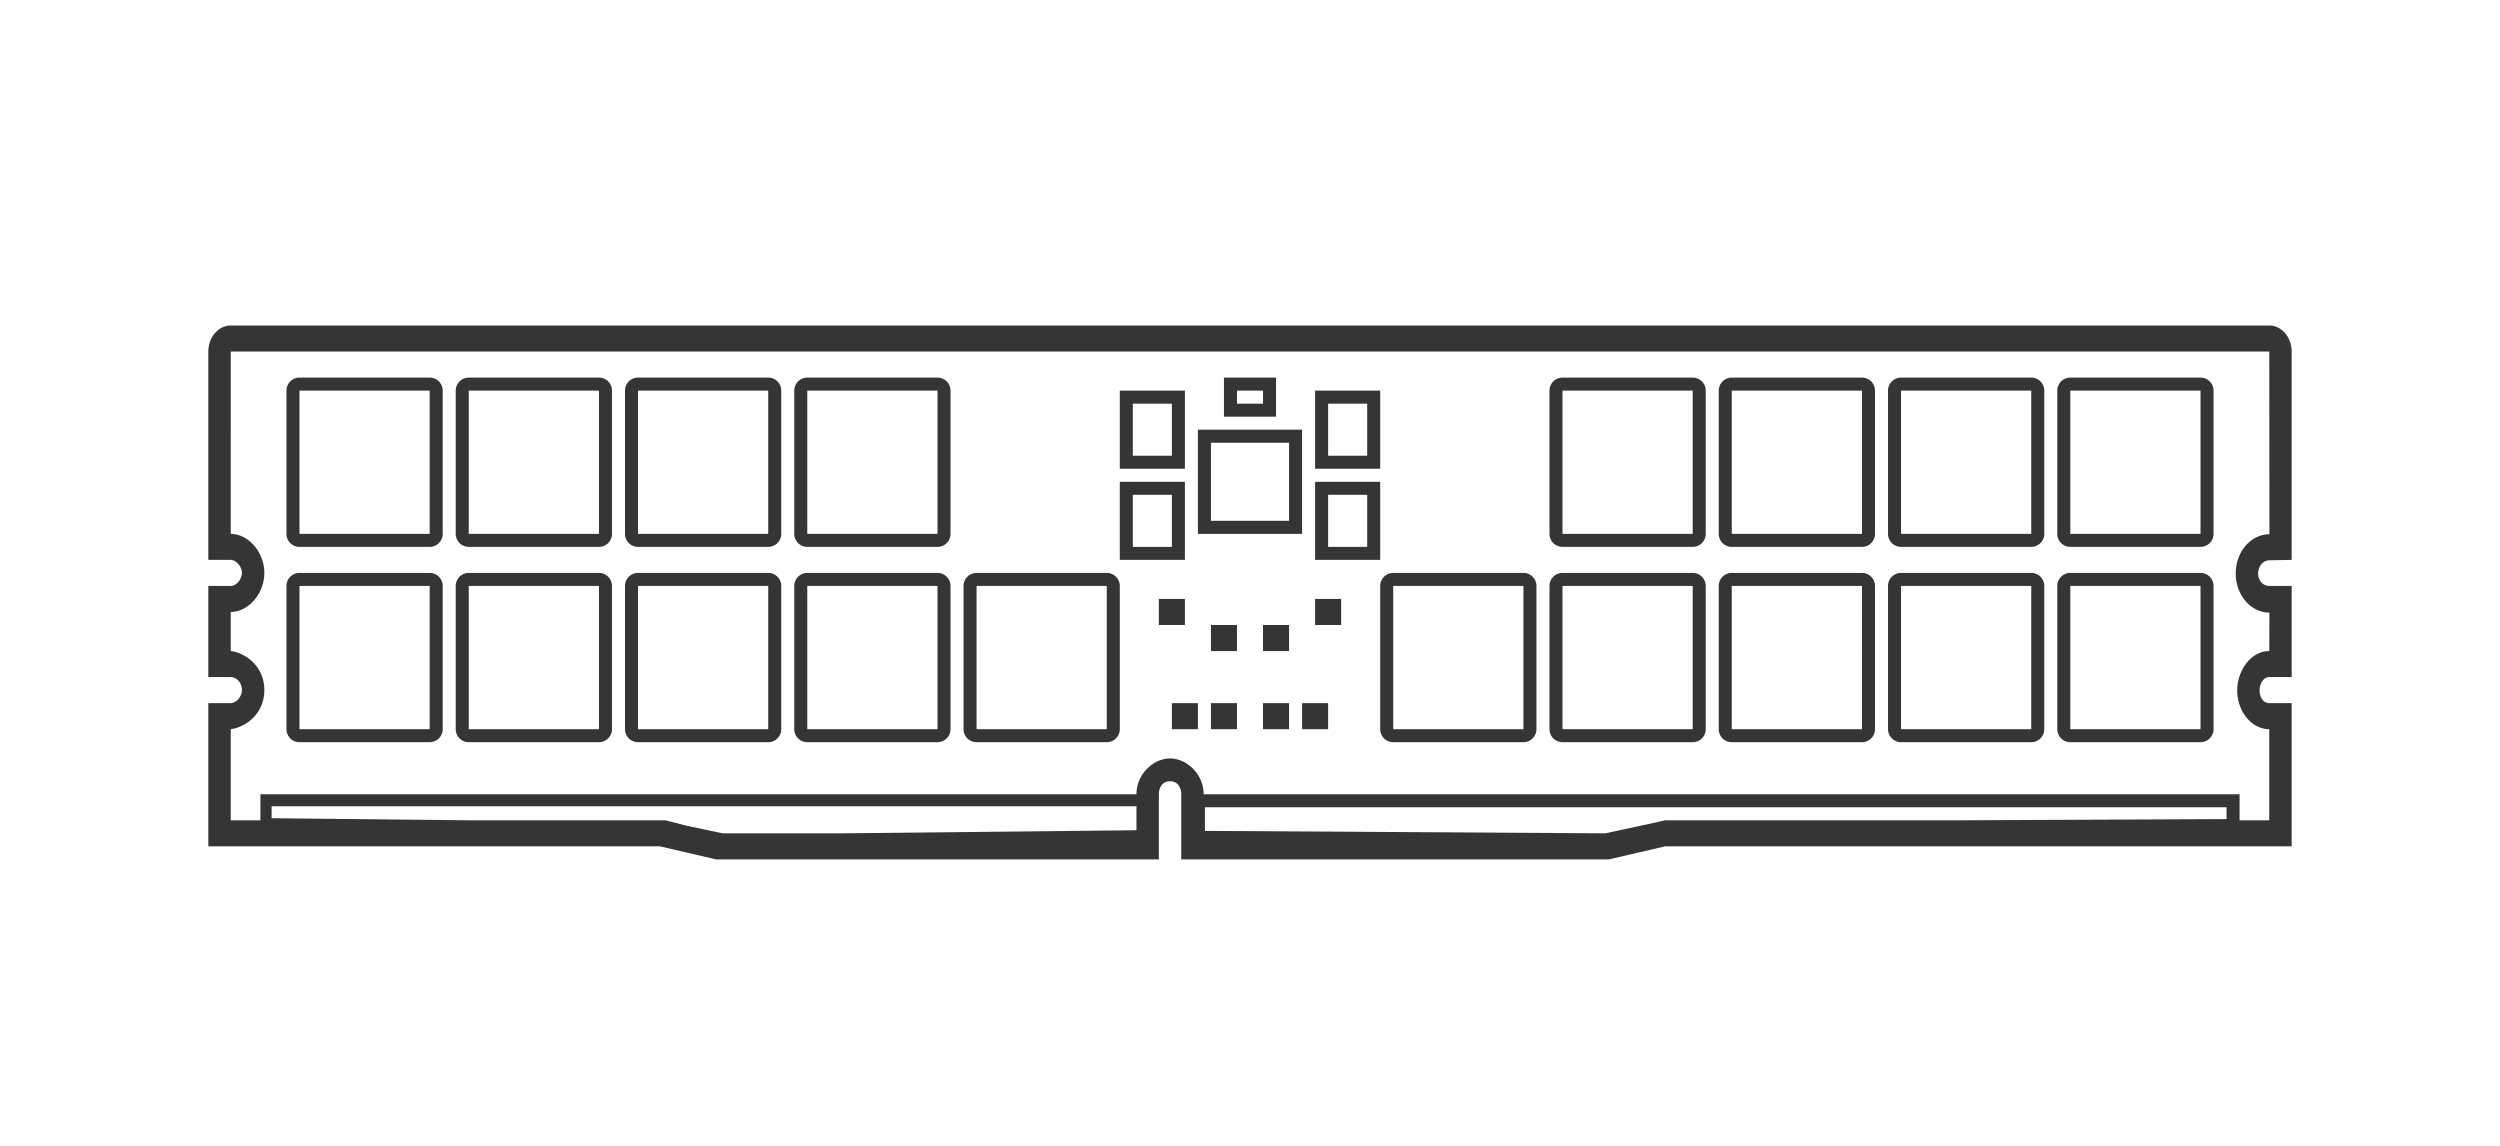 <svg width="192" height="88" xmlns="http://www.w3.org/2000/svg"><path d="M174.28 25c.948 0 1.72.898 1.72 2v16l-1.708.031c-.478 0-.867.453-.867 1.009 0 .557.376.96.855.96H176v7h-1.72c-.48 0-.743.55-.743 1.034s.263.966.743.966H176v11h-48.129l-4.301 1H90.72v-5c0-.437-.215-1-.86-1s-.86.563-.86 1v5H54.99l-4.302-1H16V54h1.72c.426 0 .86-.506.86-1 0-.595-.434-1-.86-1H16v-7h1.72c.425 0 .86-.506.86-1 0-.495-.452-1-.877-1H16V27.003c0-1.104.772-2.003 1.722-2.003H174.28ZM87.279 61.919h-66.42v.92L36.143 63h14.975l1.625.42 2.756.58h9.059l22.721-.237v-1.844ZM171 62H92.538v1.812l30.754.188 4.072-.882.507-.118h22.443L171 62.906V62Zm3.28-35H17.722l-.002 14c1.366.012 2.581 1.409 2.581 3 0 1.59-1.215 2.99-2.58 3v3c1.24.164 2.58 1.25 2.58 3s-1.34 2.836-2.58 3v7H20v-2h67.28c0-1.539 1.29-2.75 2.58-2.75s2.58 1.211 2.58 2.75H172l-.001 2h2.28v-7c-1.427 0-2.462-1.45-2.462-2.966 0-1.516 1.035-3.034 2.463-3.034l.012-2.951c-1.427 0-2.588-1.349-2.588-3.009 0-1.659 1.161-3.009 2.588-3.009L174.28 27ZM169 44a1 1 0 0 1 1 1v11a1 1 0 0 1-1 1h-10a1 1 0 0 1-1-1V45a1 1 0 0 1 1-1h10Zm-13 0a1 1 0 0 1 1 1v11a1 1 0 0 1-1 1h-10a1 1 0 0 1-1-1V45a1 1 0 0 1 1-1h10Zm-13 0a1 1 0 0 1 1 1v11a1 1 0 0 1-1 1h-10a1 1 0 0 1-1-1V45a1 1 0 0 1 1-1h10Zm-13 0a1 1 0 0 1 1 1v11a1 1 0 0 1-1 1h-10a1 1 0 0 1-1-1V45a1 1 0 0 1 1-1h10Zm-13 0a1 1 0 0 1 1 1v11a1 1 0 0 1-1 1h-10a1 1 0 0 1-1-1V45a1 1 0 0 1 1-1h10Zm-84 0a1 1 0 0 1 1 1v11a1 1 0 0 1-1 1H23a1 1 0 0 1-1-1V45a1 1 0 0 1 1-1Zm13 0a1 1 0 0 1 1 1v11a1 1 0 0 1-1 1H36a1 1 0 0 1-1-1V45a1 1 0 0 1 1-1Zm13 0a1 1 0 0 1 1 1v11a1 1 0 0 1-1 1H49a1 1 0 0 1-1-1V45a1 1 0 0 1 1-1Zm13 0a1 1 0 0 1 1 1v11a1 1 0 0 1-1 1H62a1 1 0 0 1-1-1V45a1 1 0 0 1 1-1Zm13 0a1 1 0 0 1 1 1v11a1 1 0 0 1-1 1H75a1 1 0 0 1-1-1V45a1 1 0 0 1 1-1Zm58 1h-10v11h10V45Zm-13 0h-10v11h10V45Zm-13 0h-10v11h10V45Zm-84 0H23v11h10V45Zm13 0H36v11h10V45Zm13 0H49v11h10V45Zm110 0h-10v11h10V45Zm-97 0H62v11h10V45Zm84 0h-10v11h10V45Zm-71 0H75v11h10V45Zm7 9v2h-2v-2h2Zm3 0v2h-2v-2h2Zm4 0v2h-2v-2h2Zm3 0v2h-2v-2h2Zm-7-6v2h-2v-2h2Zm4 0v2h-2v-2h2Zm-8-2v2h-2v-2h2Zm12 0v2h-2v-2h2Zm3-9v6h-5v-6h5Zm-15 0v6h-5v-6h5Zm78-8a1 1 0 0 1 1 1v11a1 1 0 0 1-1 1h-10a1 1 0 0 1-1-1V30a1 1 0 0 1 1-1h10Zm-13 0a1 1 0 0 1 1 1v11a1 1 0 0 1-1 1h-10a1 1 0 0 1-1-1V30a1 1 0 0 1 1-1h10Zm-13 0a1 1 0 0 1 1 1v11a1 1 0 0 1-1 1h-10a1 1 0 0 1-1-1V30a1 1 0 0 1 1-1h10Zm-13 0a1 1 0 0 1 1 1v11a1 1 0 0 1-1 1h-10a1 1 0 0 1-1-1V30a1 1 0 0 1 1-1h10Zm-97 0a1 1 0 0 1 1 1v11a1 1 0 0 1-1 1H23a1 1 0 0 1-1-1V30a1 1 0 0 1 1-1Zm57 9h-3v4h3v-4Zm-18-9a1 1 0 0 1 1 1v11a1 1 0 0 1-1 1H62a1 1 0 0 1-1-1V30a1 1 0 0 1 1-1Zm-13 0a1 1 0 0 1 1 1v11a1 1 0 0 1-1 1H49a1 1 0 0 1-1-1V30a1 1 0 0 1 1-1Zm46 9h-3v4h3v-4Zm-59-9a1 1 0 0 1 1 1v11a1 1 0 0 1-1 1H36a1 1 0 0 1-1-1V30a1 1 0 0 1 1-1Zm123 1h-10v11h10V30Zm-13 0h-10v11h10V30Zm-13 0h-10v11h10V30Zm-13 0h-10v11h10V30Zm-97 0H23v11h10V30Zm13 0H36v11h10V30Zm13 0H49v11h10V30Zm13 0H62v11h10V30Zm28 3v8h-8v-8h8Zm-1 1h-6v6h6v-6Zm7-4v6h-5v-6h5Zm-15 0v6h-5v-6h5Zm14 1h-3v4h3v-4Zm-15 0h-3v4h3v-4Zm8-2v3h-4v-3h4Zm-1 1h-2v1h2v-1Z" fill="#353535" fill-rule="evenodd"/></svg>